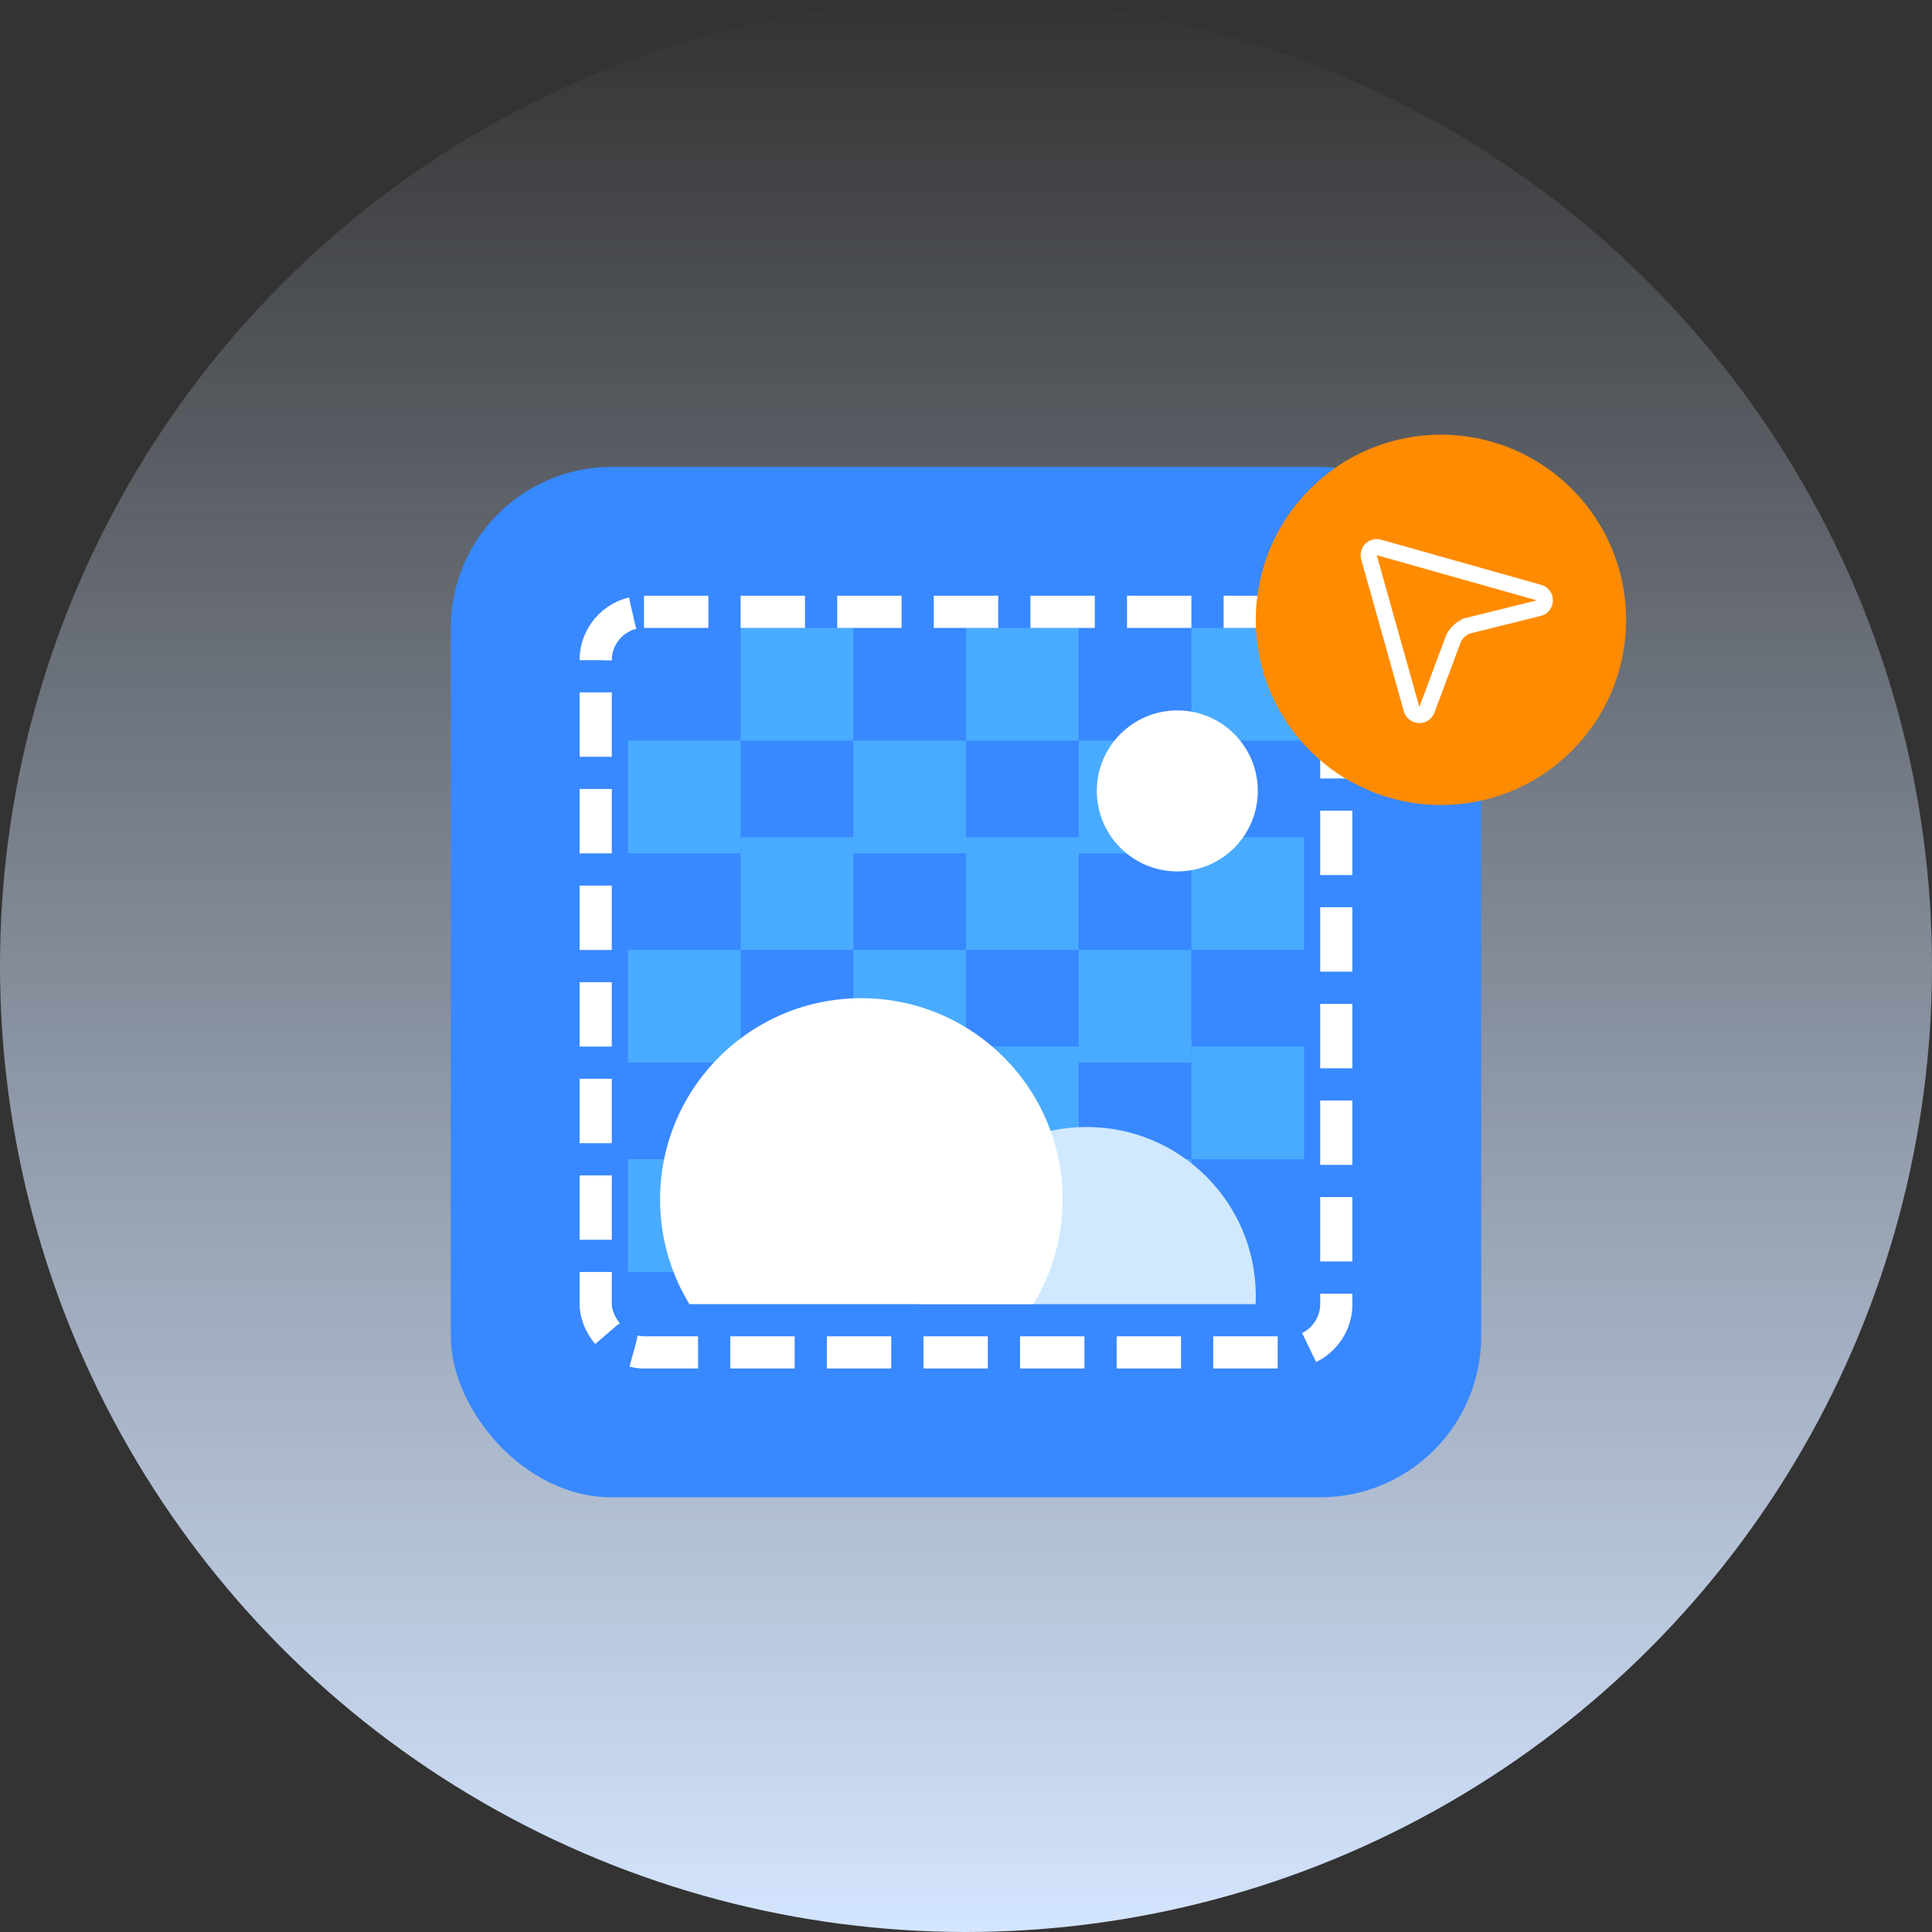 <svg xmlns="http://www.w3.org/2000/svg" width="120" height="120" fill="none"><rect width="100%" height="100%" fill="#333333" stroke="none"/><circle cx="60" cy="60" r="60" fill="url(#a)"/><rect width="64" height="64" x="28" y="29" fill="#3888FF" rx="10"/><path fill="#49ABFF" d="M39 46h7v7h-7zM39 72h7.004v7.004H39zM39 59h7v7h-7zM46 39h7v7h-7z"/><path fill="#49ABFF" d="M46 65h7.004v7.004H46zM46 52h7v7h-7zM53 46h7v7h-7z"/><path fill="#49ABFF" d="M53 72h7.004v7.004H53zM53 59h7v7h-7zM60 39h7v7h-7z"/><path fill="#49ABFF" d="M60 65h7.004v7.004H60zM60 52h7v7h-7zM67 46h7v7h-7z"/><path fill="#49ABFF" d="M67 72h7.004v7.004H67zM67 59h7v7h-7zM74 39h7v7h-7z"/><path fill="#49ABFF" d="M74 65h7.004v7.004H74zM74 52h7v7h-7z"/><circle cx="73.125" cy="49.125" r="5" fill="#fff"/><path fill="#D0E9FF" fill-rule="evenodd" d="M77.988 81c.008-.166.012-.332.012-.5C78 74.701 73.299 70 67.5 70S57 74.701 57 80.5c0 .168.004.334.012.5h20.976Z" clip-rule="evenodd"/><path fill="#fff" fill-rule="evenodd" d="M64.18 81A12.442 12.442 0 0 0 66 74.5C66 67.596 60.404 62 53.5 62S41 67.596 41 74.5c0 2.38.666 4.606 1.82 6.5h21.36Z" clip-rule="evenodd"/><rect width="46" height="46" x="37" y="38" stroke="#fff" stroke-dasharray="4 2" stroke-width="2" rx="3"/><circle cx="89.5" cy="38.5" r="11.5" fill="#FF8B00"/><path stroke="#fff" d="M85.031 34.619a.5.5 0 0 1 .618-.617l9.939 2.805c.493.14.482.843-.016.967l-4.289 1.066a1.5 1.5 0 0 0-1.043.93l-1.613 4.315a.5.5 0 0 1-.95-.04l-2.646-9.426Z"/><defs><linearGradient id="a" x1="60" x2="60" y1="0" y2="120" gradientUnits="userSpaceOnUse"><stop stop-color="#D4E5FF" stop-opacity="0"/><stop offset="1" stop-color="#D4E5FF"/></linearGradient></defs></svg>